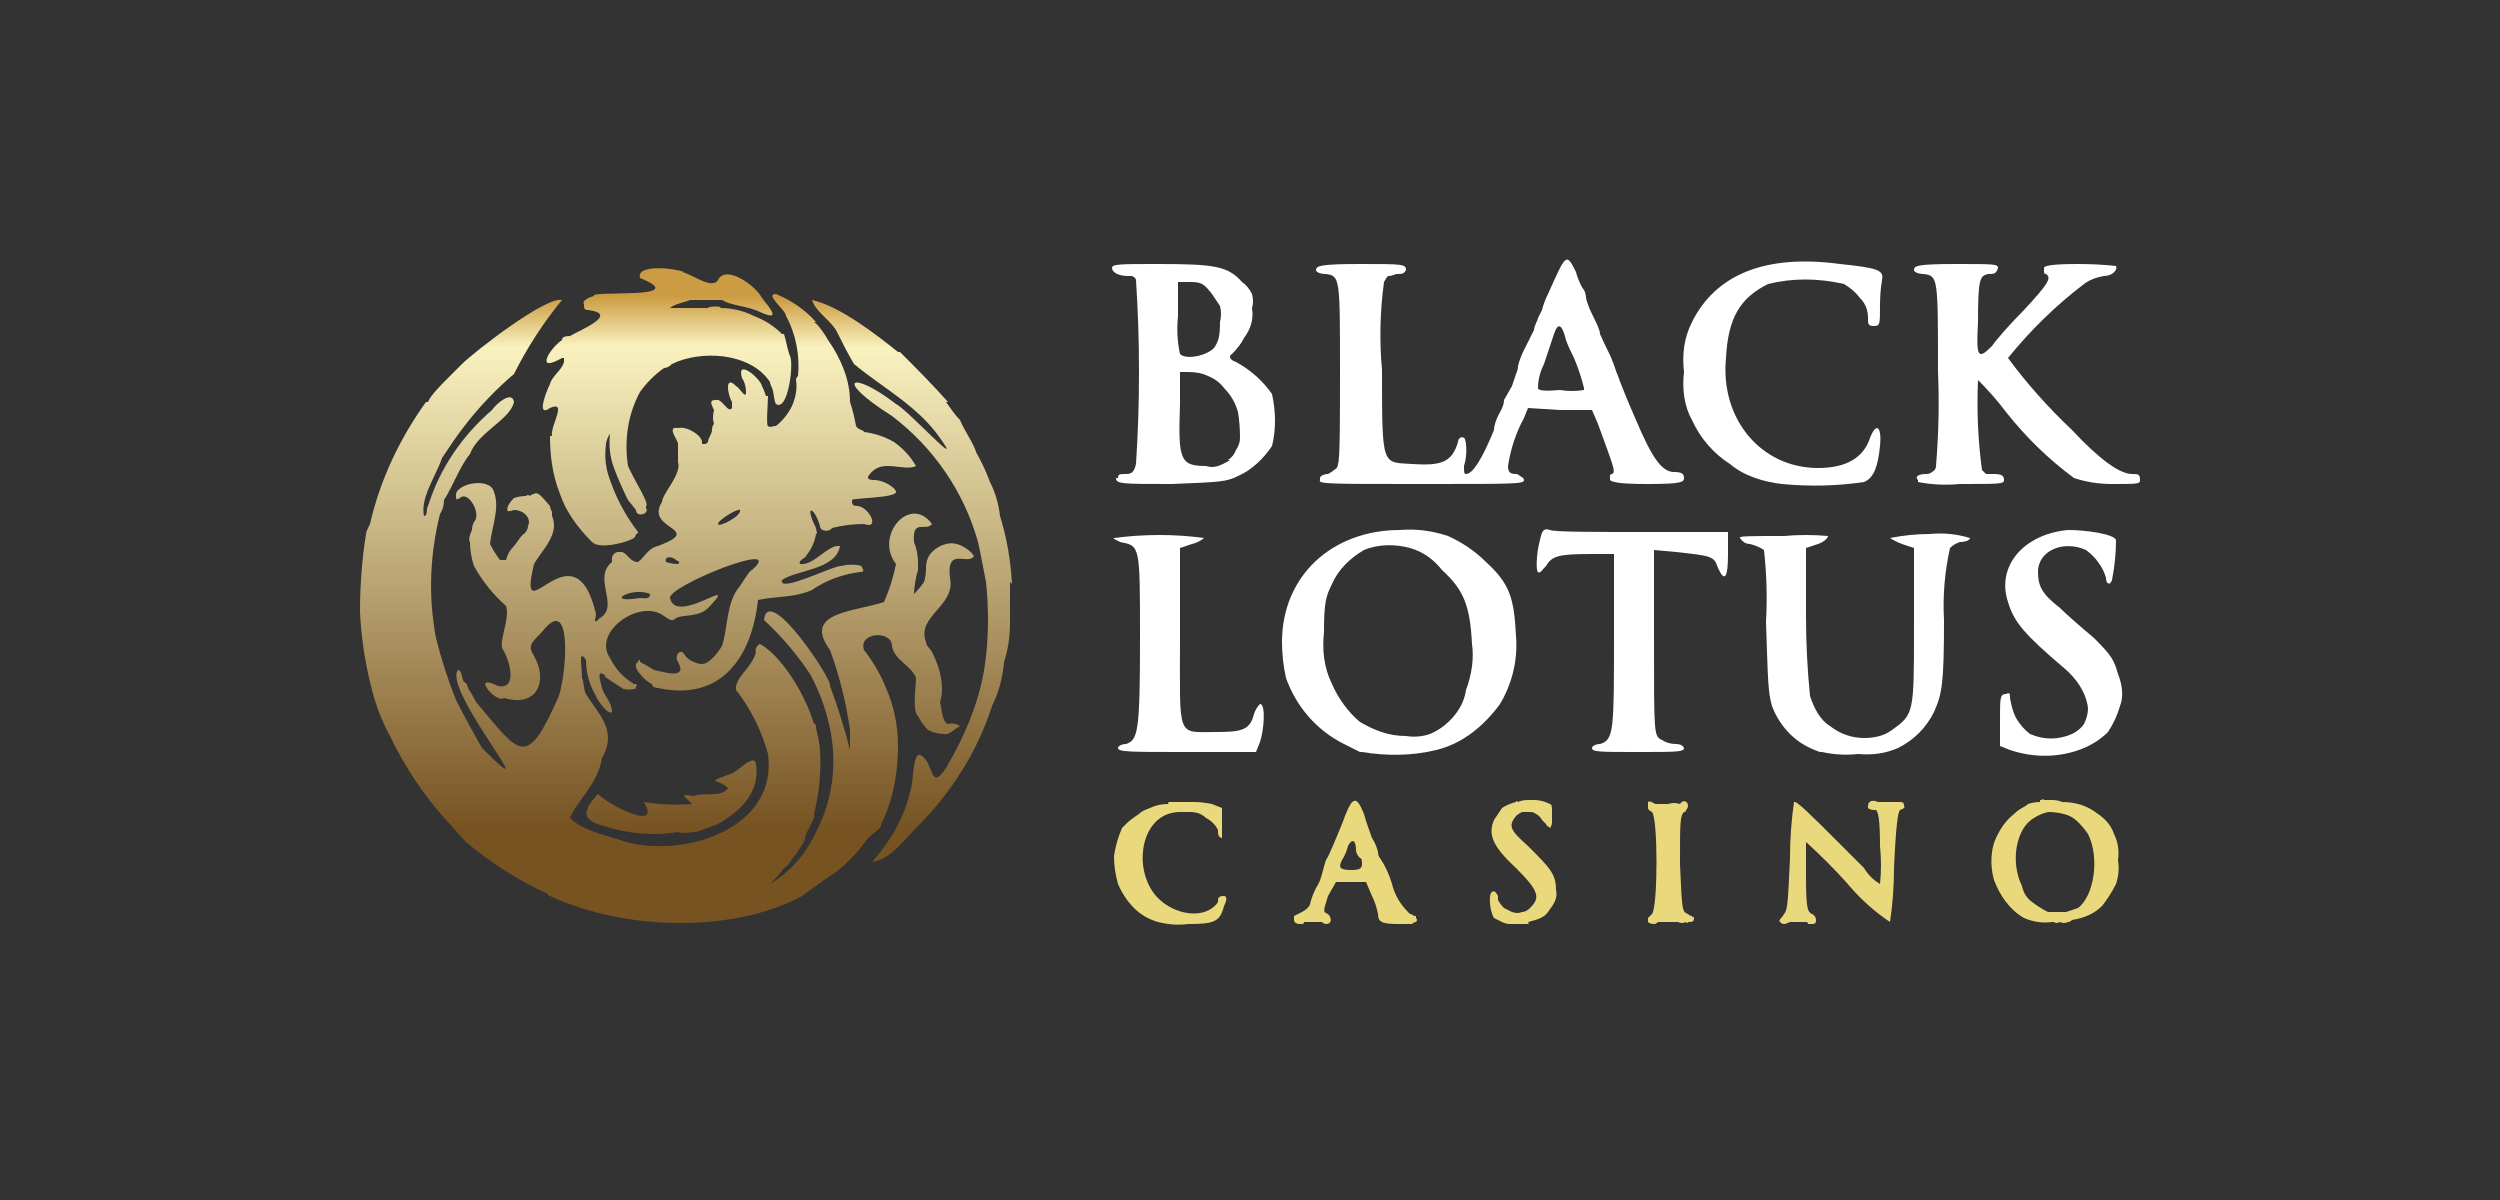 <?xml version="1.0" encoding="UTF-8"?>
<svg xmlns="http://www.w3.org/2000/svg" version="1.2" viewBox="0 0 125 60" width="125" height="60">
  <rect x="0" y="0" width="125" height="60" fill="#333333" stroke="none"/>
  <title>black-lotus-casino (1)</title>
  <defs>
    <linearGradient id="g1" x2="1" gradientUnits="userSpaceOnUse" gradientTransform="matrix(0,31.289,-28.02,0,33.328,12.931)">
      <stop offset=".06" stop-color="#cc9c42"></stop>
      <stop offset=".14" stop-color="#f9f2bf"></stop>
      <stop offset=".91" stop-color="#775322"></stop>
    </linearGradient>
    <linearGradient id="g2" x2="1" gradientUnits="userSpaceOnUse" gradientTransform="matrix(0,31.102,-72.385,0,33.586,13.171)">
      <stop offset=".06" stop-color="#cc9c42"></stop>
      <stop offset=".14" stop-color="#f9f2bf"></stop>
      <stop offset=".91" stop-color="#775322"></stop>
    </linearGradient>
    <linearGradient id="g3" x2="1" gradientUnits="userSpaceOnUse" gradientTransform="matrix(0,31.245,-11.135,0,45.56,13.011)">
      <stop offset=".06" stop-color="#cc9c42"></stop>
      <stop offset=".14" stop-color="#f9f2bf"></stop>
      <stop offset=".91" stop-color="#775322"></stop>
    </linearGradient>
    <linearGradient id="g4" x2="1" gradientUnits="userSpaceOnUse" gradientTransform="matrix(0,31.351,-30.527,0,33.391,12.922)">
      <stop offset=".06" stop-color="#cc9c42"></stop>
      <stop offset=".14" stop-color="#f9f2bf"></stop>
      <stop offset=".91" stop-color="#775322"></stop>
    </linearGradient>
  </defs>
  <style>
		.s0 { fill: #ffffff } 
		.s1 { fill: #ead87c } 
		.s2 { fill: url(#g1) } 
		.s3 { fill: url(#g2) } 
		.s4 { fill: url(#g3) } 
		.s5 { fill: url(#g4) } 
	</style>
  <path class="s0" d="m68 37.6l-0.8-0.4c-1.4-0.7-2.4-1.9-2.9-3.3q-0.2-0.9-0.2-1.8c0-3.3 2.5-5.6 5.9-5.6q1.2-0.1 2.4 0.3 1.1 0.5 1.9 1.3c1.2 1.1 1.4 1.8 1.5 3.7 0.1 1.2-0.2 2.4-0.8 3.4-0.8 1.1-1.9 2-3.2 2.3-1.2 0.3-2.5 0.3-3.7 0.1zm3.5-0.9q0.7-0.3 1.2-0.9 0.5-0.6 0.6-1.3c0.3-0.8 0.4-1.6 0.3-2.3-0.1-1.9-0.4-2.7-1.5-3.7-0.4-0.5-0.9-0.9-1.6-1.1-0.7-0.2-1.6-0.2-2.3 0.1-0.7 0.4-1.3 1-1.6 1.7-0.3 0.6-0.4 0.9-0.4 2.4-0.1 0.9 0 1.8 0.4 2.6 0.3 0.7 0.8 1.4 1.4 1.9 0.7 0.4 1.4 0.7 2.3 0.7q0.6 0.1 1.2-0.1z"></path>
  <path class="s0" d="m91 37.6q-0.9-0.3-1.5-0.9-0.6-0.6-0.9-1.4c-0.2-0.7-0.2-1.2-0.3-4.2q0.1-1.8-0.1-3.6-0.3-0.2-0.7-0.3-0.3 0-0.5-0.3c-0.1-0.1 0.5-0.1 2.2-0.1q1.1-0.1 2.2 0c0 0.1-0.2 0.3-0.5 0.4l-0.6 0.2v3.4q0 2 0.2 4c0.2 0.6 0.5 1.2 1 1.5 0.5 0.4 1.1 0.6 1.7 0.6 0.5 0 1-0.1 1.4-0.4 1.1-0.8 1.1-0.8 1.1-5.2v-3.9l-0.6-0.2c-0.3-0.1-0.6-0.3-0.6-0.3q1-0.2 2-0.2 1-0.1 2 0.2c0 0.1-0.2 0.2-0.5 0.2q-0.3 0.1-0.5 0.3-0.4 1.8-0.3 3.6c0 3.2-0.1 3.7-0.5 4.6-0.4 0.8-1 1.4-1.8 1.8q-0.9 0.4-2 0.3-0.9 0.1-1.8-0.1z"></path>
  <path class="s0" d="m100.5 37.5l-0.5-0.2v-1.3c0-1.1 0-1.3 0.3-1.3 0.2-0.1 0.2 0 0.2 0.2q0.1 0.6 0.3 1 0.3 0.5 0.7 0.8c0.7 0.3 1.4 0.3 2.1 0q0.4-0.2 0.6-0.5 0.2-0.4 0.2-0.8c-0.1-0.8-0.6-1.5-1.2-2-2-1.7-2.5-2.3-2.8-3.3-0.6-1.8 0.8-3.4 3-3.6 0.9 0 2.3 0.2 2.4 0.5q0 1-0.2 2c-0.1 0.3-0.3 0.2-0.3-0.1q-0.1-0.4-0.4-0.8-0.2-0.3-0.6-0.6c-1.1-0.5-2.4 0-2.4 1.1 0 0.7 0.2 1.1 1.1 1.8 0.3 0.3 1.1 1 1.7 1.5 0.9 0.9 1 1.1 1.2 1.8 0.2 0.5 0.3 1.1 0.1 1.6q-0.2 0.7-0.6 1.3-0.5 0.5-1.2 0.8c-1.2 0.5-2.5 0.5-3.7 0.1z"></path>
  <path class="s0" d="m55.9 37.4c0-0.1 0.2-0.2 0.4-0.2 0.6-0.2 0.7-0.6 0.7-5.3 0-4.7 0-4.6-1-4.8-0.2-0.1-0.4-0.2-0.3-0.2q2.3-0.3 4.5 0c0 0-0.2 0.2-0.6 0.3l-0.6 0.2v4.4c0 5.2-0.2 4.8 1.8 4.8 1.3 0 1.7-0.1 1.9-0.9q0.1-0.3 0.3-0.5c0.3 0 0.2 1.3 0 1.9l-0.2 0.5h-3.5c-2.8 0-3.4 0-3.4-0.2z"></path>
  <path class="s0" d="m79.6 37.4c0-0.1 0.2-0.2 0.4-0.2 0.7-0.2 0.7-0.7 0.7-5.4v-4.1h-1.1c-1.7 0-2 0.1-2.3 0.6-0.2 0.2-0.3 0.4-0.4 0.3-0.1 0-0.1-0.9 0.1-1.6 0.1-0.5 0.2-0.6 0.5-0.5 0.2 0.1 2.3 0.1 4.6 0.1h4.3v1.1q0 1.8-0.5 0.7c-0.2-0.6-0.3-0.6-2.1-0.8l-1.1-0.1v4.7c0 4.6 0 4.6 0.4 4.8q0.3 0.2 0.7 0.2 0.3 0 0.4 0.2c0 0.2-0.4 0.2-2.3 0.2-1.9 0-2.3 0-2.3-0.2z"></path>
  <path class="s0" d="m89.1 24.2c-0.9-0.1-1.9-0.4-2.6-1-0.8-0.5-1.5-1.3-1.9-2.2-0.4-0.7-0.5-1.6-0.4-2.4-0.1-0.9 0-1.7 0.4-2.5 1.2-2.4 3.7-3.4 7.4-2.9 1.9 0.2 2.2 0.3 2.1 0.8q-0.1 0.6-0.1 1.3c0 0.9 0 1-0.3 1-0.3 0-0.3-0.1-0.3-0.4q0-0.6-0.4-1-0.3-0.4-0.8-0.7c-1.3-0.3-2.6-0.3-3.8 0-1.4 0.7-2 1.7-2.1 3.7-0.3 3.1 1.8 5.5 4.6 5.5q2.1 0 2.6-1.5c0.3-0.8 0.6-0.6 0.5 0.4-0.1 1-0.3 1.6-0.8 1.8q-2 0.3-4.1 0.1z"></path>
  <path class="s0" d="m55.9 23.9c0-0.2 0.1-0.2 0.4-0.2 0.3 0 0.4-0.1 0.5-0.5q0.3-4.6 0-9.2 0-0.1-0.2-0.2-0.1 0-0.2 0c-0.5 0-0.8-0.2-0.8-0.4 0-0.2 0.4-0.2 2.3-0.2 2.8 0 3.5 0.1 4.2 0.9q0.3 0.2 0.5 0.6 0.1 0.4 0 0.7c0.1 0.6-0.1 1.1-0.4 1.5q-0.2 0.4-0.6 0.8c-0.2 0.1-0.1 0.3 0.2 0.4q1.1 0.6 1.8 1.6c0.2 0.9 0.2 1.8 0 2.6-0.4 0.6-1 1.2-1.7 1.5-0.6 0.3-0.9 0.3-3.3 0.4-2.5 0-2.8 0-2.8-0.3zm5.5-0.9q0.3-0.2 0.4-0.5 0.2-0.3 0.2-0.6 0-0.7-0.1-1.3-0.2-0.7-0.7-1.2-0.3-0.4-0.8-0.6-0.4-0.2-1-0.2h-0.4v1.6c-0.1 2.8 0 3.1 1.3 3.1q0.3 0.1 0.6 0 0.3-0.1 0.6-0.3zm-0.7-5.6c0.2-0.3 0.3-0.5 0.3-1.3q0.1-0.4 0-0.8-0.2-0.3-0.4-0.6c-0.4-0.5-0.5-0.6-1.1-0.6h-0.6v1.7q-0.1 1 0.1 1.9c0.3 0.3 1.3 0.1 1.7-0.3z"></path>
  <path class="s0" d="m66 23.9c0-0.1 0.2-0.2 0.4-0.2q0.2-0.1 0.3-0.2 0.2-0.1 0.2-0.3c0.1-0.2 0.1-2.3 0.1-4.6 0-4.7 0-4.8-0.7-4.9-0.3 0-0.5-0.1-0.5-0.2 0-0.2 0.2-0.3 2.2-0.3 2.1 0 2.3 0 2.3 0.3-0.1 0.2-0.2 0.2-0.5 0.2q-0.2 0.1-0.4 0.1-0.1 0.1-0.2 0.3-0.3 2.2-0.1 4.4c0 4.9 0 4.6 1.5 4.7 1.5 0.1 2-0.1 2.3-1.1 0-0.2 0.2-0.3 0.3-0.2 0.1 0 0.2 0.8 0 1.4 0 0.3 0 0.4 0.1 0.4q0.5 0 1.4-2.2c0-0.2 0.1-0.5 0.2-0.7 0.1-0.2 0.3-0.5 0.3-0.8l0.4-0.7q0.1-0.3 0.2-0.6 0.1-0.2 0.1-0.4 0.1-0.4 0.3-0.8c0.2-0.4 0.4-0.8 0.5-1 0-0.2 0.2-0.5 0.2-0.6q0.1-0.2 0.2-0.4 0.1-0.4 0.3-0.8c0.9-2 0.9-2.1 1.4-1.1 0.1 0.4 0.3 0.8 0.4 0.9q0.1 0.2 0.1 0.4 0.1 0.4 0.3 0.8c0.2 0.4 0.4 0.8 0.4 1 0.3 0.7 0.5 1 0.6 1.3 0.1 0.2 0.2 0.6 0.3 0.8 0.1 0.3 0.5 1.3 0.9 2.2 0.8 1.9 1.3 2.6 1.9 2.6 0.4 0 0.5 0.1 0.5 0.3 0 0.2-0.1 0.3-1.8 0.3-1.5 0-1.8-0.1-1.9-0.2q0-0.1 0-0.2 0-0.1 0.1-0.1c0.2-0.1 0.1-0.3-0.7-2.5l-0.3-0.7h-1.6l-1.6-0.1-0.2 0.5q-0.6 1.1-0.8 2.4c0 0.3 0.1 0.4 0.4 0.4q0.1 0 0.2 0.1 0.2 0.1 0.2 0.2c0 0.2-0.4 0.2-5.1 0.2-4.7 0-5.2 0-5.1-0.2zm13.2-4.5q-0.2-0.8-0.5-1.5c-0.1-0.2-0.3-0.6-0.4-0.9-0.2-0.8-0.4-0.9-0.6-0.3-0.1 0.3-0.3 0.9-0.5 1.5q-0.3 0.6-0.3 1.2 0 0.2 1.1 0.1 0.6 0.1 1.2 0z"></path>
  <path class="s0" d="m95.9 24c-0.2-0.2 0.1-0.3 0.4-0.3q0.2 0 0.3-0.1 0.2-0.1 0.2-0.3 0.2-2.4 0.1-4.7c0-4.7 0-4.8-0.7-4.9-0.3 0-0.5-0.1-0.5-0.2 0-0.2 0.1-0.3 2.1-0.3 1.9 0 2.1 0 2.1 0.2-0.1 0.3-0.2 0.3-0.5 0.3-0.4 0.1-0.5 0.2-0.5 2.4-0.1 1.8 0 1.9 0.7 1.2 0.2-0.3 0.9-1.1 1.6-1.8 1.2-1.3 1.4-1.6 1.1-1.8q-0.1 0-0.1-0.1 0-0.1 0-0.2c0-0.1 0.3-0.2 1.7-0.2q1 0 1.9 0.1c0.1 0.2-0.2 0.5-0.6 0.5q-0.6 0.1-1 0.4-2.1 1.6-3.8 3.7 1.4 1.9 3.2 3.6c1.4 1.5 2.4 2.2 3 2.2 0.3 0 0.4 0 0.4 0.3 0 0.2-0.1 0.2-1.4 0.2q-1 0-1.9-0.3-1.9-1.4-3.4-3.3-0.6-0.8-1.4-1.6-0.1 2.3 0.2 4.5 0.1 0.1 0.2 0.2 0.2 0 0.4 0c0.4 0 0.5 0.1 0.5 0.3 0 0.2-0.2 0.2-2.2 0.2q-1.1 0.1-2.1-0.1z"></path>
  <path class="s1" d="m84.6 45.8q-0.1 0-0.2-0.1c-0.3-0.1-0.3-0.2-0.4-2.5 0-2.1 0-2.4 0.2-2.6q0.1 0 0.1-0.1 0.1-0.1 0.1-0.2c0-0.3-0.3-0.3-0.4-0.1q-0.3-0.1-0.6 0-0.4 0-0.6 0c-0.1 0-0.3-0.2-0.4-0.1q0 0.1 0 0.3 0 0.1 0.2 0.2c0.3 0.3 0.3 4.7 0 5.1q0 0-0.1 0.1-0.1 0.1-0.1 0.1 0 0.1 0 0.1 0 0 0 0.1 0.1 0.1 0.3 0.1 0.1 0 0.2-0.1 0.5 0 1 0 0.2 0.1 0.4 0 0.1 0.1 0.1 0c0.2 0 0.3 0 0.3-0.2 0-0.1-0.1 0-0.1-0.1z"></path>
  <path class="s1" d="m61.2 44.8c-0.1 0-0.3 0-0.3 0.2q0 0 0 0.1c-0.6 0.9-2.2 0.7-3.1-0.3-1.1-1.3-0.8-3.6 0.6-4.1q0.3-0.1 0.6-0.1h0.5q0.5 0 0.8 0.3 0.4 0.2 0.6 0.6 0 0.1 0 0.1c0 0.2 0.1 0.3 0.2 0.3 0 0 0 0 0-0.1q0-0.1 0-0.2 0 0.1 0 0c0-0.1 0-0.3 0-0.5v-0.7l-0.5-0.2q-0.5-0.1-0.9-0.1-0.3 0-0.5 0-0.2 0-0.4 0-0.2 0-0.3 0-0.2 0-0.1 0c0.1 0.1 0 0 0 0.1q-0.5 0-0.9 0.2-0.3 0.1-0.6 0.3l0.2-0.1-0.3 0.2q-0.3 0.2-0.5 0.4-0.1 0.1-0.2 0.2-0.3 0.7-0.4 1.4 0 0.7 0.2 1.4 0.3 0.7 0.8 1.2 0.5 0.5 1.2 0.7 0.8 0.2 1.5 0.1c1.3 0 1.6-0.1 1.8-0.9 0.2-0.4 0.1-0.5 0-0.5z"></path>
  <path class="s1" d="m70.8 45.8c0 0 0 0-0.1 0q-0.1-0.1-0.2-0.1l-0.1-0.1q-0.6-0.6-0.8-1.4-0.2-0.7-0.6-1.3-0.1-0.1-0.1-0.3-0.1-0.4-0.3-0.7c-0.1-0.3-0.3-0.8-0.4-1.2-0.4-1-0.6-0.9-1.1 0.5-0.3 0.7-0.6 1.5-0.8 1.8q-0.1 0.3-0.2 0.7-0.1 0.4-0.3 0.7-0.2 0.4-0.3 0.8c0 0.1-0.2 0.3-0.4 0.4l-0.2 0.1-0.2 0.1c0 0 0 0 0 0.1q0 0 0 0.1c0 0.1 0.1 0.2 0.3 0.2q0 0 0.1 0 0.1 0 0.1-0.1 0.4 0 0.8 0h0.1q0.1 0.1 0.2 0.1c0.3 0 0.3-0.3 0.1-0.5-0.3-0.1-0.2-0.2 0-0.9l0.4-0.7h1.5l0.3 0.7q0.2 0.4 0.3 0.9c0 0.4 0.2 0.5 1 0.5q0.2 0 0.4 0 0.1 0 0.1 0 0.1 0 0.2 0 0.1-0.1 0.2-0.1 0.1-0.1 0-0.2zm-3.2-2.3c-0.6 0-0.7-0.1-0.5-0.5q0.2-0.3 0.3-0.7c0.2-0.4 0.4-0.3 0.4 0.2q0 0.2 0.2 0.4c0.1 0 0.1 0.2 0.1 0.3 0 0.2-0.1 0.3-0.5 0.3z"></path>
  <path class="s1" d="m76.4 42.3c-0.9-0.8-1-1-0.6-1.5q0.1-0.1 0.3-0.2 0.2 0 0.4 0 0.2 0 0.3 0.1 0.2 0.1 0.3 0.3l0.1 0.1q0.1 0.1 0.1 0.1 0.1 0.2 0.1 0.1c0 0 0.1 0.1 0.1 0.1 0 0 0.1-0.1 0.1-0.3q0 0 0 0 0-0.2 0-0.4 0 0 0-0.1c0-0.2 0-0.4-0.1-0.4-0.1 0 0 0 0 0q-0.4-0.2-0.8-0.2-0.1 0-0.3 0-0.3 0-0.5 0.1-0.1-0.1-0.1 0-0.4 0.1-0.7 0.3-0.2 0.3-0.4 0.6c-0.3 0.7-0.1 1.3 1.1 2.4 1.2 1.2 1.2 1.5 0.7 2q-0.2 0.2-0.4 0.2-0.2 0.1-0.5 0-0.2-0.1-0.4-0.2-0.2-0.2-0.3-0.4v-0.1q0 0 0 0 0-0.1 0-0.1c-0.1-0.2-0.2-0.3-0.3-0.2-0.2 0.1-0.1 1 0.1 1.3q0.2 0.1 0.4 0.2 0.2 0.1 0.4 0.1 0.1 0 0.3 0 0.2 0 0.3 0h0.1c0.2 0 0.3 0 0.2-0.1 0.4-0.1 0.8-0.2 1-0.5 0.3-0.4 0.5-0.7 0.4-1.1 0-0.8-0.3-1.1-1.4-2.2z"></path>
  <path class="s1" d="m95.2 40.3c0-0.1 0-0.2-0.2-0.2q-0.1 0-0.1 0 0 0 0 0-0.3 0-0.6 0-0.2 0-0.4 0c-0.2-0.1-0.5-0.1-0.5 0.2 0 0 0 0.1 0 0.1 0 0 0.1 0.1 0.3 0.1h0.1c0.1 0.1 0.2 0.4 0.2 1.8q0.1 1 0 1.9-0.5-0.3-0.8-0.8l-0.9-0.9q-0.1-0.1-0.2-0.2l-0.2-0.2c-1.3-1.3-2.1-2.1-2.2-2q-0.2 1.4-0.2 2.8c-0.1 2-0.1 2.6-0.3 2.8-0.1 0.2-0.3 0.3-0.2 0.4q0.1 0.1 0.2 0.1 0.1 0 0.3-0.1 0.4 0 0.8 0 0.1 0 0.1 0.1 0.1 0 0.2 0c0.2 0 0.2-0.1 0.2-0.2q0-0.2-0.2-0.3c-0.2-0.1-0.3-0.2-0.3-1.8 0-0.9 0-1.8 0-1.8q1.1 1 2 2 1 1.2 2.2 2 0.2-1.3 0.2-2.7c0.1-2.2 0.2-2.8 0.3-2.9q0.3-0.1 0.2-0.2z"></path>
  <path class="s1" d="m105.1 45.3q0.4-0.5 0.7-1.1 0.2-0.6 0.1-1.2 0.1-0.7-0.2-1.3-0.2-0.6-0.8-1c-0.5-0.4-1.1-0.6-1.8-0.6q-0.2-0.1-0.5-0.1-0.2 0-0.4 0-0.1-0.1-0.1 0 0 0-0.1 0 0 0.1 0 0.1-0.3 0-0.6 0.1-0.1 0.1-0.3 0.2c0 0-0.2 0.1-0.4 0.3q-0.5 0.4-0.8 1c-0.4 0.7-0.4 1.6-0.2 2.3 0.3 0.8 0.8 1.5 1.5 1.9q0.7 0.3 1.4 0.2h0.1q0.1 0.1 0.3 0 0.2 0.1 0.4 0 0.1 0 0.2-0.1c0.6-0.1 1.1-0.3 1.5-0.7zm-4-1c-0.6-1.2-0.3-2.9 0.6-3.4q0.3-0.2 0.7-0.3 0.4 0 0.8 0.1 0.4 0.1 0.7 0.4 0.3 0.3 0.5 0.6c0.6 1.2 0.3 3.1-0.5 3.7q-0.3 0.1-0.6 0.2h-0.6-0.3q-0.4-0.2-0.8-0.5-0.4-0.3-0.5-0.8z"></path>
  <path class="s2" d="m28.1 17c-0.6 0.4-1.4 1.7 0 0.9q0 0 0.1 0 0 0.1 0 0.2c-0.1 0.4-0.6 0.7-0.7 1.1-0.2 0.4-0.7 1.7 0 1.2 0.9-0.4 0 0.9 0.1 1.4h-0.1c0 0.9 0.1 1.9 0.5 2.9 0.3 0.9 0.9 1.7 1.6 2.4 0.4 0.4 1.8 0 2.1-0.2q0.1-0.1 0.1-0.2 0.1 0 0.1-0.1-1-1.3-1.5-2.9-0.2-0.7-0.1-1.5c0-0.1 0.1-0.4 0.2-0.5q-0.1 0.9 0.2 1.7 0.3 0.8 0.7 1.6l0.4 0.5c0 0.4 0.7 0.2 0.5-0.1 0 0 0 0 0-0.1 0.2-0.1-0.6-1.3-0.9-2-0.2-1.3 0-2.6 0.6-3.7q0.5-0.7 1.2-1.2 0.2 0 0.4-0.2c1.4-0.7 3.9-0.6 4.9 0.9q0 0.1 0.1 0.3c0.1 0.2 0.1 0.7 0.2 0.8 0.6 0.4 0.9-2 0.7-2.4-0.1-0.2-0.2-0.8-0.3-1.1h-0.1q-0.6-0.6-1.4-0.9-0.8-0.4-1.7-0.4c0.2-0.1-0.6-0.1-0.6 0-0.6 0-1.7 0-1.9 0 0.2-0.2 0.8-0.3 1-0.4h1.6c0.5 0.3 1.3 0.3 1.9 0.6 1.1 0.5 0.5-0.2 0.1-0.7-0.3-0.6-1.8-1.7-2.2-0.9-0.3 0.5-1.3-0.3-1.8-0.4h0.1c-0.5-0.2-2.4-0.4-2.2 0.3 2.7 1.1-2.6 0.6-2.3 0.9-0.4 0.1-0.6 0.3-0.5 0.4 0 0.2 0 0.3 0.2 0.3 1.6 0.2-0.4 1-0.9 1.3q-0.4 0-0.4 0.2z"></path>
  <path class="s3" d="m37.8 38.2c-0.1-0.6-1 0.5-1.3 0.5-1.3 0.5-0.6 0.2-0.1 0.7-0.3 0.5-1.3 0.2-1.7 0.4-0.2 0-0.8-0.2-0.3 0.2l0.2 0.2q-1.2 0.1-2.4-0.1c0.9 1.5-1.7 0.2-2.3-0.4l-0.1 0.1c-0.6 0.7-0.8 1.2 0.4 1.5 1.2 0.4 2.5 0.5 3.7 0.3 0.2 0.1 0.7 0 0.9 0q0.6-0.2 1.1-0.4c1.2-0.7 2.1-1.6 1.9-3z"></path>
  <path class="s4" d="m50.6 29.2q-0.1-1.8-0.6-3.4-0.1-0.9-0.5-1.7-0.3-0.8-0.7-1.5c-0.1-0.4-0.6-1.1-0.8-1.6-0.3-0.3-0.4-0.5-0.7-0.9h0.1c-0.8-0.9-1.6-1.7-2.4-2.5h-0.1c-1-0.8-2.9-2.3-4.3-2.6 0.2 0.6 0.8 0.9 1.2 1.5 0.3 0.6 0.6 1.2 0.9 1.7 1.3 1.1 3.2 2.1 4.3 3.7 1.3 1.8-1.6-1.4-2.2-1.7-2.2-1.7-3.2-1.3-0.2 0.6 2.1 1.6 3.6 3.8 4.3 6.3 0.1 0.4 0.3 1.5 0.4 2q0.2 1.9 0 3.7c-0.2 2-1 3.9-2 5.6-0.8 1.2-0.6-0.2-1.2-0.6-0.5-0.4-0.4 1.4-0.6 1.8-0.3 1.3-1 2.5-1.9 3.5 0.9-0.1 1.6-1.1 2.3-1.8 0.1 0.1 0.2 0.1 0 0 1.7-1.7 3-3.8 3.7-6q0.5-1 0.6-2.2 0.3-0.9 0.3-2c0-0.4 0-1.6 0-2z"></path>
  <path class="s5" d="m44 41.4q0.1-0.3 0.2-0.5c0.5-1.1 0.7-2.4 0.7-3.6 0-1-0.2-2-0.6-2.9q-0.4-1-1.1-1.9c-0.3-0.9 1.4-1 1.4-0.2 0.1 0.7 1 1 1.2 1.6 0 0.5-0.2 1.6 0.1 1.9q0.2 0.4 0.5 0.7 0.4 0.2 0.8 0.2c0.2 0.1 0.6-0.3 0.8-0.4 0 0-0.3-0.2-0.6-0.1-0.3-0.1-0.3-0.7-0.4-1.1q0.1-0.3 0.1-0.6c0-0.7-0.2-1.3-0.5-1.9-0.1-0.2-0.3-0.3-0.3-0.5-0.5-1.3 1.5-1.8 1.2-3.2-0.2-1.6 0.9-0.6 1.2-1.1q-0.2-0.3-0.6-0.5-0.4-0.2-0.8-0.1-0.4 0.1-0.7 0.4-0.3 0.3-0.3 0.8 0 0.4-0.1 0.7-0.2 0.3-0.5 0.6c0-0.3 0.1-0.9 0.2-1.2q0-0.2 0-0.4 0-0.5-0.2-1c-0.1-1.2 0.6-0.5 0.9-0.9-1.1-1.5-2.9 0.6-1.8 2q-0.2 1-0.6 1.9c-1.5 0.5-4.1 0.5-2.7 2.4q0.7 1.9 1 4 0 0.5 0 1-0.4-1.6-1-3.2c0.2-0.2-3.1-5.2-3.3-3.3q1.3 1.2 2.3 2.7 0.6 1.1 0.9 2.3c0.5 1.9 0.3 3.9-0.6 5.6-0.5 1.1-1.3 2-2.3 2.6 0.2-0.2 0.5-0.5 0.7-0.8q0.2-0.1 0.3-0.3l0.3-0.4c0.1-0.1 0.3-0.5 0.4-0.6 0 0 0.1-0.4 0.1-0.4 0.2-0.4 0.5-0.9 0.4-1q0.4-1.6 0.3-3.2c0-0.2-0.1-0.7-0.2-1.1 0 0 0-0.3-0.1-0.2-0.4-1.4-1.6-3.4-2.7-4-0.1 0-0.3 0.3-0.2 0.4-0.2 0.8-1.1 1.3-1 1.9q1.1 1.4 1.6 3.2c0.5 3.7-4.1 5.2-7.1 4.4-0.8-0.3-2.1-0.5-2.8-1.2 0.3-0.8 1.4-1.7 1.6-3 0.8-1.4-0.2-2.2-0.8-3.2-0.1-0.1-0.1-0.6-0.2-0.8 0-0.6-0.2-1.5 0.2-0.9 0 0.7 0.2 1.3 0.5 1.8 0 0.1 0.6 1 0.8 0.8 0-0.5-0.4-0.8-0.5-1.2-0.1-0.4-0.3-1 0.2-0.6h-0.1q0.4 0.3 0.9 0.6c0 0.1 0.7 0.1 0.7 0q0 0 0-0.1 0.1 0 0-0.1 0 0 0 0-0.1 0-0.1 0c-0.5-0.3-0.9-0.7-1.2-1.3-0.9-1.3 1.5-3 2.7-2.1 0.3 0.2 0.4 0.3 0.6 0.1 0.4-0.2 1.2 0 1.7-0.6 1.5-1.6-1.7 1-2-0.4-0.1-0.6 5.9-3 4.1-1.4-0.1 0-0.4 0.5-0.6 0.8-0.7 0.8-0.6 2.1-0.9 3q-0.3 0.5-0.7 0.8-0.3 0.2-0.7 0-0.3-0.1-0.5-0.4c-0.2-0.3-0.5 0.1-0.3 0.4 0.5 0.9-0.7 0.5-1.2 0.4q-0.3-0.2-0.7-0.4 0-0.1 0-0.1 0 0 0 0 0 0 0 0-0.1 0-0.1 0.1c-0.4 0.2 0.4 1 0.7 1.1 0 0.1 0.1 0.2 0.3 0.2 3.2 0.7 4.7-1.6 5-4.4 0.9-0.2 1.8-0.1 2.7-0.5 0.7-0.5 1.6-0.8 2.4-0.9 0.2 0 0.2-0.1 0.1-0.2 0.1-0.2-0.8-0.2-1-0.1-0.3-0.1-3.2 1.4-3 0.7 0.7-0.5 2.7-0.5 2.9-1.7-0.6-0.1-1.3 1-2 0.9-0.1-0.2 0.3-0.3 0.3-0.4q0.4-0.5 0.5-1.1c0.1 0 0-0.2 0-0.3-0.6-1.2-0.1-1.1 0.2-0.1 0 0.3 0.5 0.3 0.6 0.1q0.8-0.2 1.6-0.2c0.8 0.3 0.3-0.8-0.3-0.9-0.3 0-0.3-0.1-0.3-0.3 0-0.1 2.2-0.1 2.2-0.4 0-0.2-0.6-0.6-1.1-0.6-0.3 0-0.4-0.1-0.2-0.3 0.6-0.8 1.7-0.1 2.3-0.4q-0.4-0.7-1.1-1.2-0.7-0.4-1.5-0.5c0-0.1-0.3-0.1-0.4-0.3q-0.1-0.6-0.3-1.2 0-0.8-0.3-1.6-0.3-0.8-0.8-1.5c-0.1-0.2-0.5-0.8-0.7-0.9h0.1q-0.8-0.9-2-1.4c-0.6 0 0.5 0.8 0.5 1.1 0.5 0.9 0.7 2 0.6 3q-0.1 0.1-0.1 0.2 0.1 0.6-0.2 1.3-0.3 0.6-0.8 1c-0.2 0-0.3 0.1-0.4 0-0.1 0 0-1.2 0-1.5h-0.1q-0.1-0.3-0.2-0.5c-0.1-0.4-1.3-1.4-1-0.4q0.2 0.3 0.2 0.7c0 0.4-0.3-0.2-0.5-0.3-0.6-0.6-0.4 0.5-0.2 0.8q0 0.2 0 0.3c-0.2 0.3-0.5-0.5-0.8-0.4-0.3 0-0.3 0.1-0.1 0.5q-0.1 0.4 0 0.7-0.1 0.1-0.1 0.3c0 0.2-0.2 0.4-0.2 0.6-0.1 0.1-0.1 0.1-0.2 0.1h-0.1q0 0 0-0.1c0-0.3-0.7-0.8-1.2-0.7-0.6-0.1 0 0.6 0 0.8q0 0.1 0 0.3 0 0.3 0 0.6c0.2 0.6-0.8 1.6-0.8 2-0.9 1.4 2.2 1.3-0.2 2.2-0.5 0.1-0.7 0.6-1 0.8-0.4 0-0.5-0.4-0.8-0.5q-0.1 0-0.2 0-0.1 0-0.2 0.1-0.1 0.1-0.1 0.2 0 0.1 0 0.2c-1 0.8 0.4 2.2-0.6 2.8-0.4 0.4-0.2 0-0.2-0.2-1.1-4.7-4 1.3-3.1-2.5 0.4-0.7 1.3-1.5 0.9-2.4q0-0.1 0-0.2-0.1-0.2-0.1-0.3c-0.2-0.2-0.6-0.8-0.8-0.6q-0.1 0-0.2 0.1-0.1-0.1-0.2 0-0.3 0-0.6 0.1-0.2 0.2-0.3 0.4c-0.1 0.3 0 0.3 0.3 0.2q0.2 0 0.4 0.1 0.2 0.1 0.3 0.3 0.1 0.2 0 0.4 0 0.2-0.2 0.4c-0.1 0-0.4 0.5-0.5 0.6q-0.3 0.3-0.4 0.7h-0.3q-0.3-0.4-0.5-0.8c0.1-0.9 0.5-1.8 0.2-2.6-0.2-0.8-2-0.4-1.9 0.2 0 0.2 0 0.2 0.2 0.1 0.4-0.4 1.1 0.8 0.7 1.2q-0.1 0.2-0.1 0.4c-0.1 0.2-0.2 0.5-0.1 0.6q0 0.6 0.2 1.2 0.6 1.1 1.6 2c0.2 0.6-0.3 1.6-0.2 2.1 0.4 0.6 0.8 2.1-0.2 1.9-1.4-0.7-0.1 0.9 0.3 0.6 1.7 0.5 2.2-0.9 1.5-2.1-0.3-0.5-0.2-0.6 0.4-1.2 1.6-2.1 1.2 2.4 0.8 3.3-1.6 3.6-1.9 2.8-4.1 0.2q-0.2-0.4-0.4-0.7c0-0.1-0.1-0.3-0.2-0.3-0.1-0.1-0.1-0.6-0.3-0.6-0.8 1 4.7 7.4 1.2 3.9-0.4-0.7-0.9-1.6-1.3-2.4q-0.6-1.5-1-3.1c-0.4-2.1-0.3-4.2 0.2-6.2q0.2-0.3 0.2-0.7c0.4-0.6 0.8-1.7 1.3-2.3 0.4-1.1 2-1.7 2.2-2.6-0.1-0.6-0.9 0.1-1.1 0.4-1.5 1.3-2.6 2.9-3.2 4.8-0.1 0.1 0 0.5-0.2 0.5-0.2-0.9 0.6-2 0.9-2.9 0.4-0.6 0.8-1.2 1.2-1.7q1.1-1.4 2.4-2.5 1-2 2.4-3.7c-0.8-0.2-4.4 2.6-5 3.2-0.2 0.2-0.6 0.6-0.8 0.8-0.2 0.2-0.8 0.8-0.9 1.1h-0.1c-1.3 1.8-2.3 3.9-2.8 6.1-0.1 0.2-0.2 0.4-0.2 0.5q-0.3 1.9-0.3 3.9 0.1 2 0.6 3.9 0.3 1.2 0.9 2.3 1.1 2.3 2.8 4.2c0.2 0.2 0.7 0.8 1 1.1q1.9 1.6 4.1 2.6 0 0.1 0.1 0.1c3.9 1.8 9.3 1.8 12.6 0 0.7-0.5 0.8-0.6 1.7-1.2q0.9-0.7 1.6-1.7zm-8.1-15.2c0-0.2 1-0.8 1.1-0.7 0.1 0.3-1.1 0.9-1.1 0.7zm-3.9 3.7c-1.9 0.3-0.4-0.6 0.5-0.2 0 0.3-0.3 0.2-0.5 0.2zm1.8-1.9c0.2 0.1 0.2 0.1 0.1 0.2q-0.3 0-0.6-0.1c-0.1-0.3 0.3-0.3 0.5-0.1z"></path>
</svg>
